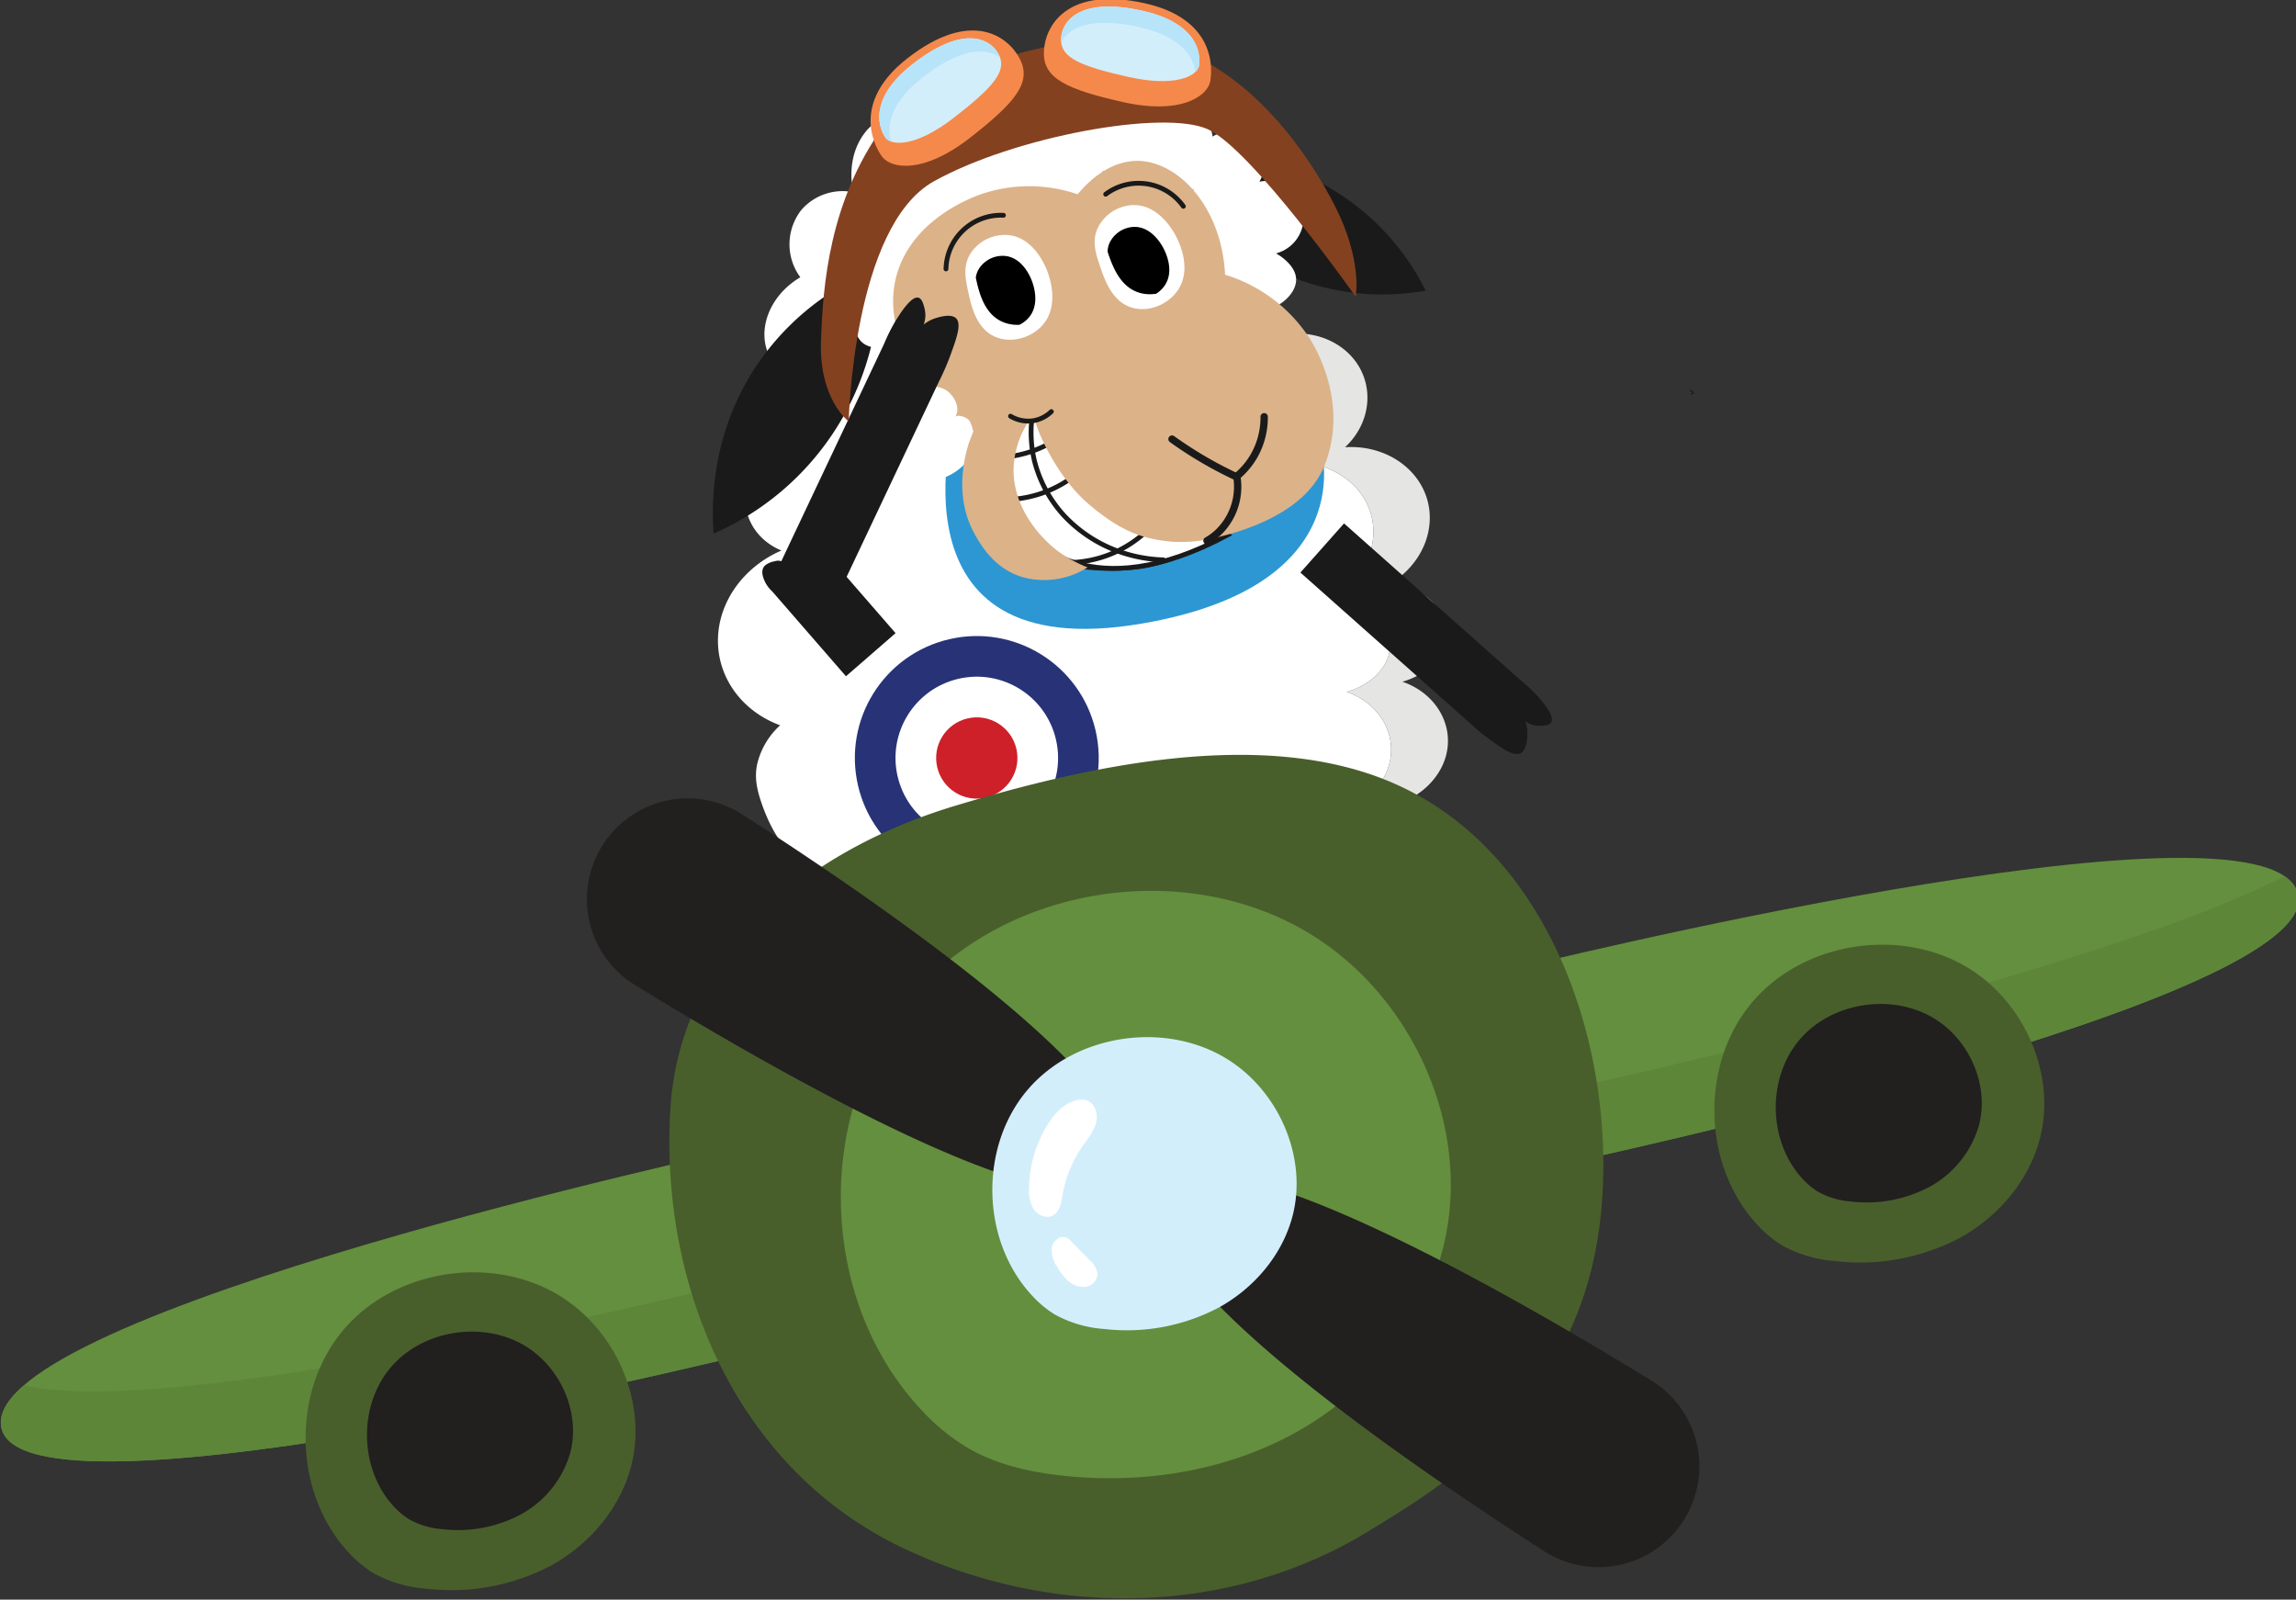 <?xml version="1.0" encoding="UTF-8" standalone="no"?>
<svg
   xmlns:dc="http://purl.org/dc/elements/1.1/"
   xmlns:cc="http://creativecommons.org/ns#"
   xmlns:rdf="http://www.w3.org/1999/02/22-rdf-syntax-ns#"
   xmlns:svg="http://www.w3.org/2000/svg"
   xmlns="http://www.w3.org/2000/svg"
   id="svg585"
   version="1.1"
   viewBox="0 0 137.56 95.829"
   height="95.829mm"
   width="137.56mm">
  <rect x="0" y="0" width="137.56" height="95.829" fill="#333333" stroke="none"/>
  <defs
     id="defs579" />
  <g
     transform="translate(-40.077,-71.437)"
     id="layer1">
    <g
       id="Group_359"
       data-name="Group 359"
       transform="matrix(0.258,-0.06,0.06,0.258,141.315,94.808)">
      <path
         id="Path_2354"
         data-name="Path 2354"
         d="m 521.448,246.5 -0.008,-0.13 c 0.411,-0.026 0.5,-0.116 0.51,-0.167 0.01,-0.051 -0.008,-0.219 -0.544,-0.6 l 0.076,-0.107 c 0.456,0.321 0.645,0.556 0.594,0.738 -0.044,0.156 -0.243,0.239 -0.628,0.266 z"
         transform="translate(-521.406,-245.497)" />
    </g>
    <g
       id="Group_363"
       data-name="Group 363"
       transform="matrix(0.258,-0.06,0.06,0.258,75.65,78.407)">
      <path
         id="Path_2355"
         data-name="Path 2355"
         d="m 372.509,218.6 q 4.467,3.448 8.958,6.923 3.6,2.792 7.175,5.585 c -0.173,0.857 -0.308,2.072 -0.45,3.36 a 45.6,45.6 0 0 1 -0.727,4.993 60.948,60.948 0 0 1 -3.243,10.061 c 0.229,0.006 0.45,0.006 0.685,0.006 a 63.284,63.284 0 0 0 3.156,-9.925 46.289,46.289 0 0 0 0.746,-5.067 c 0.141,-1.313 0.284,-2.545 0.456,-3.378 a 47.343,47.343 0 0 0 12.194,-13.045 0.309,0.309 0 0 0 -0.093,-0.425 0.313,0.313 0 0 0 -0.426,0.1 47.153,47.153 0 0 1 -7.286,8.9 46.474,46.474 0 0 1 -4.667,3.908 q -3.559,-2.783 -7.144,-5.561 -4.485,-3.476 -8.958,-6.923 a 0.308,0.308 0 1 0 -0.376,0.487 z"
         transform="translate(-269.909,-124.854)"
         style="fill:#1a1a1a" />
      <path
         id="Path_2356"
         data-name="Path 2356"
         d="m 365.762,344.38 c 5.55,-2.43 11.135,1.121 8.323,-4.754 5.021,3.624 10.242,0.562 13.743,-3.054 2.624,-2.721 4.784,-4.417 2.906,-8.083 5.993,2.208 8.106,-4.548 11.976,-8.676 4.605,-4.912 8.957,-7.434 3.436,-12.49 6.795,0.068 12.921,-3.5 15.413,-8.921 2.859,-6.224 0.358,-13.755 -6.173,-17.823 5.333,-0.247 10,-2.857 11.713,-6.677 2.426,-5.407 -1.18,-12.919 -9.24,-15.6 7.758,-2.558 12.77,-9.4 12.326,-16.714 -0.472,-7.684 -6.861,-14.2 -15.413,-15.6 7.23,-4.154 9.863,-12.613 6.163,-19.495 -3.624,-6.745 -12.345,-10.114 -20.339,-7.795 5.8,-6.344 5.455,-14.7 0.613,-18.94 -4.549,-3.982 -11.476,-2.925 -12.326,-2.788 a 11.031,11.031 0 0 0 -3.086,-13.364 14.064,14.064 0 0 0 -12.949,-2.234 c -0.613,-5.262 -6.012,-9.039 -11.713,-8.305 a 10.519,10.519 0 0 0 -6.154,3.01 9.4,9.4 0 0 1 6.049,7.445 13.725,13.725 0 0 1 12.648,2.183 10.776,10.776 0 0 1 3.011,13.056 c 0.83,-0.137 7.6,-1.169 12.042,2.721 4.728,4.136 5.068,12.305 -0.6,18.5 7.815,-2.259 16.327,1.033 19.877,7.624 3.614,6.72 1.038,14.983 -6.022,19.043 8.353,1.364 14.591,7.726 15.053,15.23 0.434,7.147 -4.464,13.832 -12.042,16.331 7.871,2.619 11.4,9.961 9.032,15.231 -1.68,3.735 -6.238,6.293 -11.438,6.532 6.38,3.973 8.815,11.325 6.021,17.413 -2.434,5.288 -8.418,8.767 -15.053,8.707 5.389,4.946 7.185,10.384 3.536,14.466 -4.858,5.437 -10.4,5.424 -16.262,3.267 1.841,3.59 4.506,8.4 1.939,11.052 -3.416,3.531 -10.155,4.085 -15.053,0.538 2.747,5.739 -8.258,4.273 -13.675,6.644 -0.491,0.214 -5.356,2.081 -5,5.792 3.741,2.848 12.509,-1.621 16.718,-3.472 z"
         transform="translate(-266.204,-114.605)"
         style="fill:#e5e5e4" />
      <path
         id="Path_2357"
         data-name="Path 2357"
         d="M 332.6,353.232 A 9.188,9.188 0 0 0 335.673,348 c 0.821,2.2 4.186,-0.906 5.961,0.433 1.123,-10.234 8.267,-14.078 8.528,-3.472 0.2,7.927 8.323,-4.754 1.953,-8.963 4.9,3.548 12.94,3.746 15.053,-0.538 2.223,-4.506 -0.1,-7.462 -1.939,-11.052 5.862,2.158 12.478,0.767 16.262,-3.267 4.5,-4.792 -0.163,-10.9 -3.536,-14.466 6.635,0.06 12.619,-3.419 15.053,-8.707 2.794,-6.088 0.359,-13.439 -6.021,-17.413 5.2,-0.239 9.759,-2.8 11.438,-6.532 2.369,-5.27 -1.16,-12.612 -9.032,-15.231 7.578,-2.5 12.477,-9.184 12.042,-16.331 -0.462,-7.5 -6.7,-13.866 -15.053,-15.23 7.059,-4.059 9.636,-12.323 6.022,-19.043 -3.549,-6.591 -12.062,-9.883 -19.877,-7.624 5.672,-6.191 5.332,-14.36 0.6,-18.5 -4.446,-3.889 -11.213,-2.858 -12.042,-2.721 a 10.776,10.776 0 0 0 -3.011,-13.056 13.725,13.725 0 0 0 -12.647,-2.183 9.4,9.4 0 0 0 -6.049,-7.445 8.763,8.763 0 0 0 -2.472,8.084 c -0.756,-1.245 -3.351,-5.176 -8.013,-6.131 -0.17,-0.035 -0.339,-0.069 -0.5,-0.086 a 13.827,13.827 0 0 0 -9.749,2.558 18.851,18.851 0 0 0 -7.012,9.228 14.891,14.891 0 0 0 -10.269,0.708 12.756,12.756 0 0 0 -1.765,0.937 14.694,14.694 0 0 0 -1.529,1.144 11.532,11.532 0 0 0 -3.7,12.254 c -0.755,-0.11 -6.154,-2.37 -10.864,-1.407 a 8.446,8.446 0 0 0 -3.312,1.407 c -0.189,0.136 -0.369,0.282 -0.539,0.427 -3.963,3.5 -2.416,10.344 -2.548,11.265 -5.72,0.563 -10.551,4.068 -12.326,8.911 -1.906,5.21 0.066,11.027 4.927,14.489 -9.136,1.663 -16.385,8 -18.489,16.151 -2.171,8.374 1.482,17.192 9.25,22.283 a 17.229,17.229 0 0 0 -7.031,7.35 c -1.3,2.789 -1.435,5.492 -0.991,9.356 1.029,8.868 3.586,10.668 5.55,18.939 2.4,10.072 0,13.236 3.7,17.269 3.256,3.556 8.371,4.656 12.335,5.014 -5.672,4.409 -3.464,7.785 0.245,11.273 0.2,0.2 2.957,1.89 3.183,2.061 0.783,0.58 0.4,3.538 1.412,3.835 3.464,1.006 4.607,0.049 8.1,-2.689 a 7.933,7.933 0 0 0 0.831,9.781 8.022,8.022 0 0 0 1.642,1.356 c 0.076,0.051 0.151,0.093 0.226,0.136 a 10.094,10.094 0 0 0 10.863,-0.691 7.873,7.873 0 0 0 1.878,7.9 c 0.82,0.879 6.24,-1.861 7.439,-1.341 2.1,0.9 0.055,4.514 2.179,3.977 a 9.45,9.45 0 0 0 5.152,-3.292 9.84,9.84 0 0 0 2.1,3.147 c 2.5,2.541 6.716,-4.83 10.067,-5.649 1.385,-0.335 2.201,7.523 3.252,6.619 z"
         transform="translate(-250.604,-115.189)"
         style="fill:#ffffff" />
      <path
         id="Path_2358"
         data-name="Path 2358"
         d="m 404.575,233.214 c 0,0 2.62,32.986 -48.488,29.945 -59.644,-3.549 -30.55,-55.028 -30.55,-55.028 z"
         transform="translate(-261.357,-123.346)"
         style="fill:#2c97d3" />
      <path
         id="Path_2359"
         data-name="Path 2359"
         d="m 407.812,155.075 a 54.5,54.5 0 0 1 23.01,11.16 55.577,55.577 0 0 1 18.317,29.726 55.431,55.431 0 0 1 -46,-29.212"
         transform="translate(-274.784,-114.936)"
         style="fill:#1a1a1a" />
      <path
         id="Path_2360"
         data-name="Path 2360"
         d="m 398.827,174.991 c 0.421,0.385 3.8,3.554 3.082,6.781 -0.953,4.271 -8.74,7.079 -12.946,3.7 -2.667,-2.144 -3.8,-6.638 -2.129,-10.637 a 11.778,11.778 0 0 1 -5.884,-8.474 12.22,12.22 0 0 1 3.082,-9.863 12.9,12.9 0 0 1 -19.111,-8.631 c -0.243,0.817 -1.915,6.124 -6.781,8.014 -5.331,2.071 -12.453,-0.754 -16.029,-7.4 a 20.747,20.747 0 0 1 -20.96,4.932 c 0.162,0.48 2.142,6.69 -1.849,11.713 a 12.283,12.283 0 0 1 -7.4,4.315 c 6.359,3.238 9.294,8.891 8.014,12.329 a 9.429,9.429 0 0 1 -4.075,4.411 9.791,9.791 0 0 1 -3.322,1.137 c 5.53,-0.348 8.768,3.642 9.864,7.4 4.444,15.246 -17.314,15.144 -20.961,9.247 a 12.323,12.323 0 0 1 -1.849,-7.4 11.755,11.755 0 0 1 -11.713,-1.85 c -4.149,-3.656 -4.955,-10.612 -1.233,-16.028 -0.995,-0.806 -4.532,-3.87 -4.932,-8.63 -0.491,-5.853 3.955,-11.942 11.1,-14.179 a 12.566,12.566 0 0 1 3.7,-14.795 12.339,12.339 0 0 1 12.329,-1.233 c -0.009,-0.8 0.021,-8.4 6.165,-12.946 a 16.139,16.139 0 0 1 18.494,0 18.38,18.38 0 0 1 14.179,-3.7 18.123,18.123 0 0 1 11.1,6.781 12.05,12.05 0 0 1 14.179,-3.082 c 5.319,2.677 6.112,8.776 6.165,9.247 a 9.419,9.419 0 0 1 9.247,2.466 9.611,9.611 0 0 1 2.466,7.4 7.567,7.567 0 0 1 8.014,12.329 8.326,8.326 0 0 1 0,16.645 z"
         transform="translate(-255.527,-109.845)"
         style="fill:#ffffff" />
      <path
         id="Path_2361"
         data-name="Path 2361"
         d="m 380.939,255.038 a 42.686,42.686 0 0 1 -16.831,2.444 50.72,50.72 0 0 1 -15.067,-3.66"
         transform="translate(-266.208,-130.589)"
         stroke-miterlimit="10"
         style="fill:none;stroke:#1a1a1a;stroke-width:1.66;stroke-miterlimit:10" />
      <path
         id="Path_2362"
         data-name="Path 2362"
         d="m 339,204.85 c -0.226,0.125 -5.435,4.394 -5.691,4.525 -1.768,0.9 3.1,19.022 0.046,19.575 -4.279,0.775 7.23,9.143 5.04,8.687 0,0 8.922,19.227 43.463,9.86 v 0 l -30.883,-39.886 z"
         transform="translate(-263.569,-122.826)"
         stroke-miterlimit="10"
         style="fill:#ffffff;stroke:#1a1a1a;stroke-width:1.084;stroke-miterlimit:10" />
      <path
         id="Path_2363"
         data-name="Path 2363"
         d="m 366.108,249.937 a 26.227,26.227 0 0 1 -18.053,2.715"
         transform="translate(-266.051,-129.973)"
         stroke-miterlimit="10"
         style="fill:none;stroke:#1a1a1a;stroke-width:1.084;stroke-miterlimit:10" />
      <path
         id="Path_2364"
         data-name="Path 2364"
         d="m 353.391,229.607 a 26.233,26.233 0 0 1 -18.053,2.715"
         transform="translate(-264.036,-126.751)"
         stroke-miterlimit="10"
         style="fill:none;stroke:#1a1a1a;stroke-width:1.084;stroke-miterlimit:10" />
      <path
         id="Path_2365"
         data-name="Path 2365"
         d="m 347.316,211.07 a 27.545,27.545 0 0 0 -2.307,11.4 28.884,28.884 0 0 0 3.665,13.3 31.573,31.573 0 0 0 8.416,9.5 33.021,33.021 0 0 0 11.238,5.427"
         transform="translate(-265.568,-123.812)"
         stroke-miterlimit="10"
         style="fill:none;stroke:#1a1a1a;stroke-width:1.084;stroke-linecap:round;stroke-miterlimit:10" />
      <path
         id="Path_2366"
         data-name="Path 2366"
         d="m 353.391,218.006 a 26.233,26.233 0 0 1 -18.053,2.715"
         transform="translate(-264.036,-124.912)"
         stroke-miterlimit="10"
         style="fill:none;stroke:#1a1a1a;stroke-width:1.084;stroke-miterlimit:10" />
      <path
         id="Path_2367"
         data-name="Path 2367"
         d="m 295.886,167.449 a 58.89,58.89 0 0 0 -21.635,13.075 c -13.575,12.967 -16.79,28.749 -17.666,34.425 a 62.5,62.5 0 0 0 46.444,-37.878"
         transform="translate(-251.552,-116.898)"
         style="fill:#1a1a1a" />
      <path
         id="Path_2368"
         data-name="Path 2368"
         d="m 321.823,193.255 a 40.686,40.686 0 0 0 6.781,9.863 c -1.11,1.5 -8.224,11.423 -4.932,22.809 0.74,2.558 2.663,9.2 9.247,12.329 a 18.409,18.409 0 0 0 13.895,0.721 31.781,31.781 0 0 1 -5.355,-4.707 c -1.622,-1.812 -8.052,-10.125 -6.073,-20.056 a 20.678,20.678 0 0 1 7.4,-11.713 c -0.413,3.045 1.74,14.661 7.39,22.409 6.483,8.889 11.416,10.9 16.237,12.629 a 32.292,32.292 0 0 0 9.032,1.432 c 0.229,0.006 0.45,0.006 0.685,0.006 9.123,0.087 22.309,-1.664 28.3,-10.585 8.3,-12.354 3.878,-26.051 3.082,-28.357 A 34.908,34.908 0 0 0 392.1,181.541 c 2.756,-15.146 -4.549,-27.512 -13.562,-29.59 -6.689,-1.541 -12.939,2.891 -14.795,4.315 a 33.793,33.793 0 0 0 -21.576,-4.932 c -3.212,0.389 -17.014,2.571 -22.809,14.179 -5.592,11.196 0.242,23.173 2.465,27.742 z"
         transform="translate(-261.129,-114.307)"
         style="fill:#dcb289" />
      <path
         id="Path_2369"
         data-name="Path 2369"
         d="m 373.982,175.111 0.018,0.167 c 0.327,3.372 0.913,8.649 5.228,10.843 a 8.528,8.528 0 0 0 3.341,0.894 10.121,10.121 0 0 0 6.9,-2.182 c 4.808,-3.915 3.193,-10.917 2.762,-12.5 -0.3,-1.091 -2.152,-7.848 -7.952,-8.951 a 9.28,9.28 0 0 0 -8.841,3.267 c -2.029,2.624 -1.738,5.632 -1.456,8.462 z"
         transform="translate(-270.13,-116.229)"
         style="fill:#ffffff" />
      <path
         id="Path_2370"
         data-name="Path 2370"
         d="m 374.041,176.749 c 0.327,3.372 0.913,8.649 5.228,10.843 a 8.528,8.528 0 0 0 3.341,0.894 6.782,6.782 0 0 0 2,-1.116 c 3.3,-2.688 2.195,-7.509 1.9,-8.6 -0.2,-0.746 -1.48,-5.395 -5.468,-6.153 a 6.373,6.373 0 0 0 -6.085,2.25 5.167,5.167 0 0 0 -0.916,1.882 z"
         transform="translate(-267.774,-120.602)" />
      <path
         id="Path_2371"
         data-name="Path 2371"
         d="m 337.958,174.053 v 0.167 c -0.055,3.387 -0.065,8.7 3.976,11.362 a 8.537,8.537 0 0 0 3.22,1.264 10.124,10.124 0 0 0 7.1,-1.394 c 5.217,-3.35 4.4,-10.49 4.148,-12.113 -0.172,-1.117 -1.256,-8.04 -6.9,-9.787 a 9.278,9.278 0 0 0 -9.151,2.254 c -2.307,2.381 -2.351,5.403 -2.393,8.247 z"
         transform="translate(-264.449,-116.218)"
         style="fill:#ffffff" />
      <path
         id="Path_2372"
         data-name="Path 2372"
         d="m 337.958,175.627 c -0.055,3.387 -0.065,8.7 3.976,11.362 a 8.537,8.537 0 0 0 3.22,1.264 6.818,6.818 0 0 0 2.115,-0.884 c 3.586,-2.3 3.024,-7.215 2.853,-8.332 -0.118,-0.764 -0.864,-5.526 -4.742,-6.728 a 6.374,6.374 0 0 0 -6.3,1.553 5.184,5.184 0 0 0 -1.122,1.765 z"
         transform="translate(-262.052,-120.527)" />
      <path
         id="Path_2373"
         data-name="Path 2373"
         d="m 302.637,159.138 a 8.24,8.24 0 0 0 -1.588,9.478 8.137,8.137 0 0 0 5.412,3.829 5.636,5.636 0 0 0 -0.675,6.325 c 1.29,2.289 4.863,3.124 7.528,2.169"
         transform="translate(-258.463,-115.58)"
         style="fill:#ffffff" />
      <path
         id="Path_2374"
         data-name="Path 2374"
         d="m 348.943,158.14 a 12.431,12.431 0 0 0 -15.408,8.868"
         transform="translate(-263.75,-115.352)"
         stroke-miterlimit="10"
         style="fill:none;stroke:#1a1a1a;stroke-width:1.084;stroke-linecap:round;stroke-miterlimit:10" />
      <path
         id="Path_2375"
         data-name="Path 2375"
         d="m 396.382,165.378 a 12.43,12.43 0 0 0 -16.488,-6.645"
         transform="translate(-271.098,-115.352)"
         stroke-miterlimit="10"
         style="fill:none;stroke:#1a1a1a;stroke-width:1.084;stroke-linecap:round;stroke-miterlimit:10" />
      <path
         id="Path_2376"
         data-name="Path 2376"
         d="m 350.69,212.324 a 7.656,7.656 0 0 1 -4.344,1.086 7.746,7.746 0 0 1 -4.887,-2.172"
         transform="translate(-265.006,-123.839)"
         stroke-miterlimit="10"
         style="fill:#dcb289;stroke:#1a1a1a;stroke-width:1.084;stroke-linecap:round;stroke-miterlimit:10" />
      <path
         id="Path_2377"
         data-name="Path 2377"
         d="m 394.7,238.747 c -1.292,-1.01 -2.608,-2.094 -3.936,-3.258 a 90.421,90.421 0 0 1 -8.416,-8.416"
         transform="translate(-271.488,-126.349)"
         stroke-miterlimit="10"
         style="fill:none;stroke:#1a1a1a;stroke-width:1.66;stroke-linecap:round;stroke-miterlimit:10" />
      <path
         id="Path_2378"
         data-name="Path 2378"
         d="m 385.318,253.462 a 13.2,13.2 0 0 0 3.391,-1.565 14.3,14.3 0 0 0 6.464,-10.951"
         transform="translate(-271.958,-128.548)"
         stroke-miterlimit="10"
         style="fill:none;stroke:#1a1a1a;stroke-width:1.66;stroke-linecap:round;stroke-miterlimit:10" />
      <path
         id="Path_2379"
         data-name="Path 2379"
         d="m 397.07,238.545 a 17.188,17.188 0 0 0 4.683,-3.462 17.548,17.548 0 0 0 4.377,-8.246"
         transform="translate(-273.821,-126.312)"
         stroke-miterlimit="10"
         style="fill:none;stroke:#1a1a1a;stroke-width:1.66;stroke-linecap:round;stroke-miterlimit:10" />
      <path
         id="Path_2380"
         data-name="Path 2380"
         d="m 317,182 c 0.293,-0.044 -0.933,1.84 2.325,6.218 a 8.243,8.243 0 0 1 1.367,7.684 3.26,3.26 0 0 1 1.309,0.162 6.6,6.6 0 0 1 2.608,1.4 c 1.388,1.293 2.665,4.618 0.7,6.525 0.67,-0.649 2.777,0.619 3.072,1.754 a 11.509,11.509 0 0 1 0.223,2.272 c 0,0 -0.889,1.4 -1.257,1.86 -1.8,2.158 -5.653,2.554 -9.648,1"
         transform="translate(-261.129,-119.205)"
         style="fill:#ffffff" />
      <path
         id="Path_2381"
         data-name="Path 2381"
         d="m 450.815,303.191 -30.848,-43.571 -12.13,8.588 29.555,41.743 a 46.166,46.166 0 0 0 4.161,5.371 c 2.235,2.547 4.138,4.514 5.722,3.9 1.415,-0.545 2.073,-2.976 2.292,-3.787 a 7.491,7.491 0 0 0 0.212,-2.922 5.277,5.277 0 0 0 2.821,1.676 c 0.851,0.2 2.127,0.491 2.759,-0.081 1.276,-1.156 -0.859,-5.141 -1.635,-6.587 a 33.021,33.021 0 0 0 -2.909,-4.33 z"
         transform="translate(-275.528,-131.508)"
         style="fill:#1a1a1a" />
      <path
         id="Path_2382"
         data-name="Path 2382"
         d="m 305.917,182.963 -36.541,46.112 11.648,9.231 35.009,-44.177 a 56.323,56.323 0 0 0 4.416,-6.045 c 2.031,-3.13 3.556,-5.725 2.552,-7.107 -0.9,-1.234 -3.517,-1.055 -4.39,-1 a 8.163,8.163 0 0 0 -3.007,0.8 6.133,6.133 0 0 0 1.007,-3.419 c -0.008,-0.924 -0.022,-2.31 -0.756,-2.747 -1.481,-0.884 -4.989,2.643 -6.264,3.924 a 40.093,40.093 0 0 0 -3.674,4.428 z"
         transform="translate(-253.58,-118.011)"
         style="fill:#1a1a1a" />
      <path
         id="Path_2383"
         data-name="Path 2383"
         d="m 268.167,240.625 11.9,22.469 13.134,-6.957 L 281.8,234.61 a 10.646,10.646 0 0 0 -1.773,-2.72 c -1.063,-1.254 -2.034,-2.2 -3.581,-1.6 a 9.662,9.662 0 0 0 -3.193,2.643 6.053,6.053 0 0 0 -1.14,1.823 2.237,2.237 0 0 0 -1.847,-0.638 4.655,4.655 0 0 0 -2.372,0.433 c -1.465,0.887 -0.959,3.037 -0.776,3.818 a 7.553,7.553 0 0 0 1.049,2.256 z"
         transform="translate(-253.184,-126.83)"
         style="fill:#1a1a1a" />
      <path
         id="Path_2384"
         data-name="Path 2384"
         d="m 298.189,189.132 c 0,0 10.925,-42.786 31.085,-48.546 20.16,-5.76 54.4,-4.075 63.038,2.6 8.638,6.675 23.955,44.425 23.955,44.425 0,0 3.466,-7.648 0.012,-21.308 -3.454,-13.66 -11.253,-32.119 -26.314,-42.359 -16.8,-11.423 -57.379,-8.32 -69.351,2.24 -15.307,13.5 -21.088,31.312 -24.453,43.976 -3.365,12.664 2.028,18.972 2.028,18.972 z"
         transform="translate(-257.65,-108.854)"
         style="fill:#844120" />
      <g
         id="Group_362"
         data-name="Group 362"
         transform="translate(60.41)">
        <g
           id="Group_360"
           data-name="Group 360"
           transform="translate(0,0.111)">
          <path
             id="Path_2385"
             data-name="Path 2385"
             d="m 323.473,131.116 c 0,0 -6.074,-12.731 10.606,-20.445 16.68,-7.714 23.424,0.4 24.752,6.05 1.328,5.65 -3.163,9.18 -15.146,14.721 -11.983,5.541 -18.778,2.774 -20.212,-0.326 z"
             transform="translate(-322.394,-107.507)"
             style="fill:#f5894b" />
          <path
             id="Path_2386"
             data-name="Path 2386"
             d="m 325.616,127.428 c 0,0 -4.085,-8.5 9.775,-14.909 13.86,-6.409 18.767,-1.171 19.485,2.685 0.718,3.856 -3.108,6.595 -13.065,11.2 -9.957,4.605 -15.236,3.096 -16.195,1.024 z"
             transform="translate(-322.816,-107.824)"
             style="fill:#d3eefb" />
          <path
             id="Path_2387"
             data-name="Path 2387"
             d="m 336.978,115.953 c 10.177,-4.706 15.524,-3.131 17.933,-0.435 -0.013,-0.105 -0.016,-0.208 -0.035,-0.314 -0.717,-3.856 -5.627,-9.095 -19.485,-2.685 -13.858,6.41 -9.775,14.909 -9.775,14.909 a 2.668,2.668 0 0 0 1.052,1.1 c -0.221,-2.975 0.957,-8.249 10.31,-12.575 z"
             transform="translate(-322.816,-107.824)"
             style="fill:#b8e4fa" />
        </g>
        <g
           id="Group_361"
           data-name="Group 361"
           transform="translate(41.766)">
          <path
             id="Path_2388"
             data-name="Path 2388"
             d="m 407.4,131.367 c 0,0 6.288,-12.626 -10.261,-20.621 -16.549,-7.995 -23.428,0.007 -24.85,5.633 -1.422,5.626 3.008,9.232 14.9,14.974 11.892,5.742 18.722,3.09 20.211,0.014 z"
             transform="translate(-372.029,-107.375)"
             style="fill:#f5894b" />
          <path
             id="Path_2389"
             data-name="Path 2389"
             d="m 406.6,127.651 c 0,0 4.227,-8.428 -9.524,-15.07 -13.751,-6.642 -18.745,-1.487 -19.527,2.357 -0.782,3.844 3,6.646 12.875,11.418 9.875,4.772 15.187,3.352 16.176,1.295 z"
             transform="translate(-372.889,-107.693)"
             style="fill:#d3eefb" />
          <path
             id="Path_2390"
             data-name="Path 2390"
             d="m 395.447,115.987 c -10.1,-4.876 -15.469,-3.391 -17.923,-0.737 0.015,-0.1 0.02,-0.207 0.04,-0.312 0.783,-3.844 5.778,-9 19.527,-2.357 13.749,6.643 9.524,15.07 9.524,15.07 a 2.678,2.678 0 0 1 -1.072,1.082 c 0.273,-2.97 -0.817,-8.263 -10.096,-12.746 z"
             transform="translate(-372.9,-107.693)"
             style="fill:#b8e4fa" />
        </g>
      </g>
    </g>
    <g
       id="Group_364"
       data-name="Group 364"
       transform="matrix(0.258,-0.06,0.06,0.258,89.83,111.386)">
      <circle
         id="Ellipse_67"
         data-name="Ellipse 67"
         cx="27.577"
         cy="27.577"
         r="27.577"
         style="fill:#273376" />
      <circle
         id="Ellipse_68"
         data-name="Ellipse 68"
         cx="18.385"
         cy="18.385"
         r="18.385"
         transform="translate(9.193,9.192)"
         style="fill:#ffffff" />
      <circle
         id="Ellipse_69"
         data-name="Ellipse 69"
         cx="9.192"
         cy="9.192"
         r="9.192"
         transform="translate(18.385,18.385)"
         style="fill:#cd2028" />
    </g>
    <g
       id="Group_369"
       data-name="Group 369"
       transform="matrix(0.258,-0.06,0.06,0.258,33.914,130.118)">
      <path
         id="Path_2391"
         data-name="Path 2391"
         d="m 439.414,387.143 c 0,0 174.153,-2.574 176.727,23.163 2.574,25.737 -176.727,22.304 -176.727,22.304 z"
         transform="translate(-82.866,-306.662)"
         style="fill:#648f3e" />
      <path
         id="Path_2392"
         data-name="Path 2392"
         d="m 439.414,419.9 v 16.316 c 0,0 179.3,3.432 176.727,-22.305 a 7.111,7.111 0 0 0 -2.031,-4.077 C 565.073,422.092 439.414,419.9 439.414,419.9 Z"
         transform="translate(-82.866,-310.271)"
         style="fill:#5d8639" />
      <path
         id="Path_2393"
         data-name="Path 2393"
         d="m 192.456,387.143 c 0,0 -174.156,-2.575 -176.728,23.162 -2.572,25.737 176.728,22.305 176.728,22.305 z"
         transform="translate(-15.7,-306.662)"
         style="fill:#648f3e" />
      <path
         id="Path_2394"
         data-name="Path 2394"
         d="m 22.852,405.456 c -4.266,2.248 -6.828,4.818 -7.124,7.764 -2.572,25.738 176.728,22.305 176.728,22.305 v -16.238 c 0,0 -136.551,2.613 -169.604,-13.831 z"
         transform="translate(-15.7,-309.576)"
         style="fill:#5d8639" />
      <path
         id="Path_2395"
         data-name="Path 2395"
         d="m 230.565,464.407 a 85.7,85.7 0 0 0 7.445,6.67 c 29.207,23.26 68.436,31.877 103.585,20.165 8.131,-2.709 16.3,-5.434 23.923,-9.352 24.564,-12.632 39.2,-30.293 46,-57.325 8.323,-33.112 2.972,-74.914 -26.041,-96.658 C 359.58,308.5 318.4,308.335 287.648,310.292 c -33.776,2.153 -68.032,17.483 -78.351,52.262 -10.513,35.425 -4.897,75.51 21.268,101.853 z"
         transform="translate(-45.597,-294.363)"
         style="fill:#485f2c" />
      <path
         id="Path_2396"
         data-name="Path 2396"
         d="m 367.851,363.784 c -23.23,-24.841 -65.523,-28.711 -92.875,-8.5 -27.352,20.211 -36.073,61.778 -19.144,91.279 a 47.825,47.825 0 0 0 8.048,10.669 c 5.668,5.49 12.982,8.985 20.447,11.542 16.978,5.815 35.707,7.146 52.966,2.227 17.259,-4.919 32.867,-16.365 41.414,-32.145 12.862,-23.745 7.593,-55.349 -10.856,-75.072 z"
         transform="translate(-52.394,-299.569)"
         style="fill:#648f3e" />
      <g
         id="Group_365"
         data-name="Group 365"
         transform="translate(392.58,92.965)">
        <path
           id="Path_2397"
           data-name="Path 2397"
           d="m 547.5,413.6 c -12.565,-13.436 -35.44,-15.528 -50.232,-4.6 -14.792,10.928 -19.508,33.412 -10.353,49.367 a 25.9,25.9 0 0 0 4.353,5.772 29.274,29.274 0 0 0 11.058,6.24 48.27,48.27 0 0 0 28.647,1.2 c 9.334,-2.661 17.775,-8.851 22.4,-17.384 6.953,-12.835 4.101,-29.927 -5.873,-40.595 z"
           transform="translate(-482.234,-401.992)"
           style="fill:#485f2c" />
        <path
           id="Path_2398"
           data-name="Path 2398"
           d="m 539.716,425.134 c -7.845,-8.39 -22.13,-9.7 -31.366,-2.87 -9.236,6.83 -12.184,20.865 -6.468,30.829 a 16.233,16.233 0 0 0 2.719,3.6 18.275,18.275 0 0 0 6.906,3.9 30.164,30.164 0 0 0 17.891,0.753 23.118,23.118 0 0 0 13.986,-10.859 c 4.343,-8.018 2.563,-18.687 -3.668,-25.353 z"
           transform="translate(-484.885,-404.511)"
           style="fill:#221f1f" />
      </g>
      <g
         id="Group_366"
         data-name="Group 366"
         transform="translate(65.438,92.965)">
        <path
           id="Path_2399"
           data-name="Path 2399"
           d="M 158.727,413.6 C 146.165,400.164 123.29,398.072 108.497,409 93.704,419.928 88.989,442.414 98.142,458.37 a 25.9,25.9 0 0 0 4.355,5.772 29.252,29.252 0 0 0 11.059,6.24 48.269,48.269 0 0 0 28.647,1.2 c 9.333,-2.661 17.775,-8.851 22.4,-17.384 6.953,-12.838 4.097,-29.93 -5.876,-40.598 z"
           transform="translate(-93.465,-401.992)"
           style="fill:#485f2c" />
        <path
           id="Path_2400"
           data-name="Path 2400"
           d="m 150.947,425.134 c -7.846,-8.39 -22.129,-9.7 -31.369,-2.87 -9.24,6.83 -12.184,20.865 -6.464,30.829 a 16.073,16.073 0 0 0 2.717,3.6 18.241,18.241 0 0 0 6.907,3.9 30.155,30.155 0 0 0 17.888,0.753 23.106,23.106 0 0 0 13.986,-10.859 c 4.346,-8.018 2.565,-18.687 -3.665,-25.353 z"
           transform="translate(-96.116,-404.511)"
           style="fill:#221f1f" />
      </g>
      <g
         id="Group_367"
         data-name="Group 367"
         transform="translate(155.49)">
        <path
           id="Path_2401"
           data-name="Path 2401"
           d="m 207.159,298.2 a 22.775,22.775 0 0 1 32.441,0.215 c 27.294,28.081 78.069,83.879 65.67,98.4 -12.478,14.609 -69.595,-38.266 -98,-66.273 a 22.781,22.781 0 0 1 -0.113,-32.34 z"
           transform="translate(-200.481,-291.515)"
           style="fill:#221f1f" />
        <path
           id="Path_2402"
           data-name="Path 2402"
           d="m 431.819,522.652 a 22.775,22.775 0 0 1 -32.441,-0.215 c -27.291,-28.081 -78.069,-83.879 -65.668,-98.4 12.477,-14.609 69.592,38.266 98,66.273 a 22.78,22.78 0 0 1 0.111,32.34 z"
           transform="translate(-221.296,-312.125)"
           style="fill:#221f1f" />
      </g>
      <path
         id="Path_2403"
         data-name="Path 2403"
         d="m 348.65,392.247 c -11.588,-12.391 -32.684,-14.321 -46.329,-4.239 -13.645,10.082 -17.993,30.816 -9.548,45.531 a 23.963,23.963 0 0 0 4.015,5.321 27.018,27.018 0 0 0 10.2,5.758 44.527,44.527 0 0 0 26.423,1.109 c 8.608,-2.453 16.392,-8.162 20.658,-16.034 6.411,-11.843 3.78,-27.607 -5.419,-37.446 z"
         transform="translate(-58.937,-305.786)"
         style="fill:#d3eefb" />
      <g
         id="Group_368"
         data-name="Group 368"
         transform="translate(238.278,87.016)">
        <path
           id="Path_2404"
           data-name="Path 2404"
           d="m 316.564,395.541 a 4.23,4.23 0 0 0 -2.529,-0.614 c -2.9,0.1 -5.469,1.916 -7.512,3.983 a 28.156,28.156 0 0 0 -7.244,12.886 8.3,8.3 0 0 0 -0.06,4.938 c 0.6,1.563 2.306,2.806 3.92,2.359 1.678,-0.465 2.437,-2.354 3.116,-3.962 a 28.023,28.023 0 0 1 7,-9.842 c 1.484,-1.341 3.156,-2.571 4.1,-4.334 0.944,-1.763 0.864,-4.29 -0.791,-5.414 z"
           transform="translate(-298.864,-394.923)"
           style="fill:#ffffff" />
        <path
           id="Path_2405"
           data-name="Path 2405"
           d="m 306.112,431.124 a 3.8,3.8 0 0 0 -0.494,-0.7 c -1.119,-1.151 -3.268,-0.352 -3.948,1.1 a 6.535,6.535 0 0 0 0.164,4.7 12,12 0 0 0 1.752,3.682 5.028,5.028 0 0 0 3.543,2.111 3.083,3.083 0 0 0 3.211,-2.216 5.06,5.06 0 0 0 -1.066,-3.486 z"
           transform="translate(-299.249,-400.464)"
           style="fill:#ffffff" />
      </g>
    </g>
  </g>
</svg>
